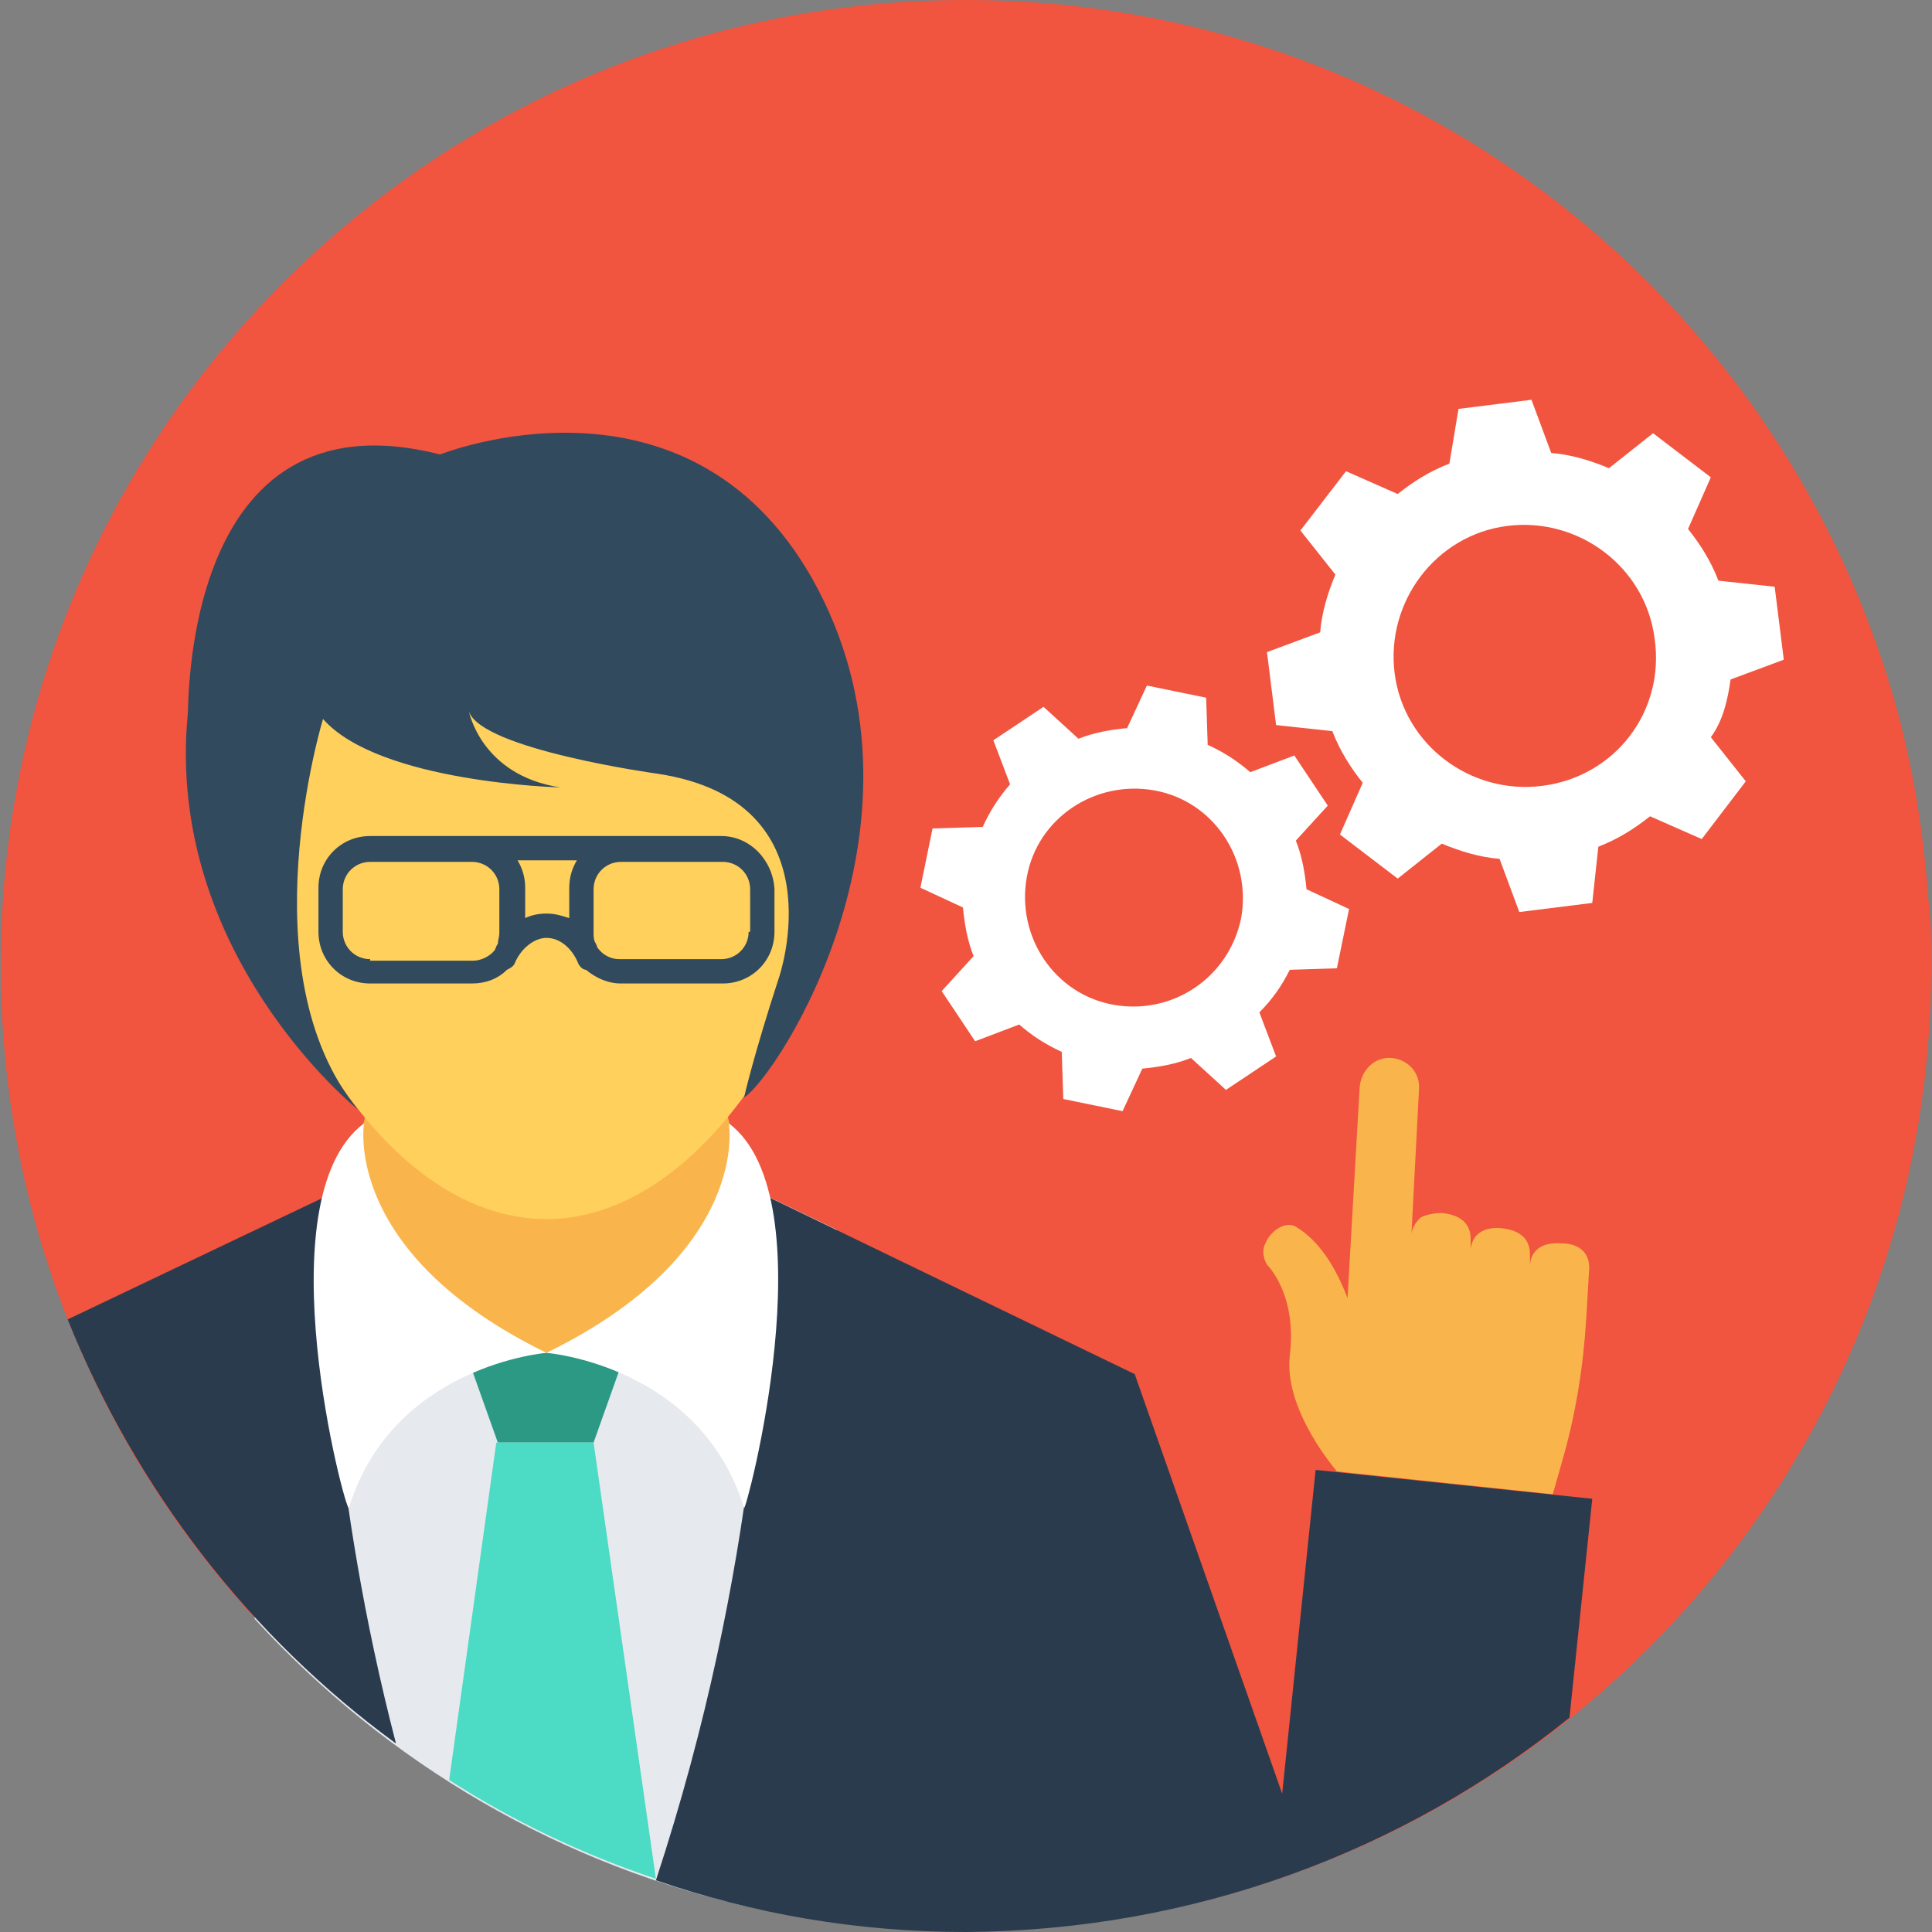 <?xml version="1.0" encoding="iso-8859-1"?>
<!-- Uploaded to: SVG Repo, www.svgrepo.com, Generator: SVG Repo Mixer Tools -->
<svg height="800px" width="800px" version="1.1" id="Layer_1" xmlns="http://www.w3.org/2000/svg" xmlns:xlink="http://www.w3.org/1999/xlink" 
	 viewBox="0 0 508.4 508.4" xml:space="preserve">
<rect x="0" y="0" width="508.4" height="508.4" fill="#808080" stroke="none"/>
<path style="fill:#F1543F;" d="M508.2,254c0,140.4-113.6,254-254,254S0.2,394.4,0.2,254S113.8,0,254.2,0C365,0,459,70.8,493.8,169.6
	c7.6,21.2,12,43.6,13.6,66.8C508.2,242.4,508.2,248,508.2,254z"/>
<g>
	<path style="fill:#FFFFFF;" d="M455.4,178.8l14-5.2l-2.4-19.2l-14.8-1.6c-2-5.2-4.8-9.6-8-13.6l6-13.6L435,114l-11.6,9.2
		c-4.8-2-10-3.6-15.2-4l-5.2-14l-19.2,2.4l-2.4,14.4c-5.2,2-9.6,4.8-13.6,8l-13.6-6l-12,15.6l9.2,11.6c-2,4.8-3.6,10-4,15.2l-14,5.2
		l2.4,19.2l14.8,1.6c2,5.2,4.8,9.6,8,13.6l-6,13.6l15.2,11.6l11.6-9.2c4.8,2,10,3.6,15.2,4l5.2,14l19.2-2.4l1.6-14.8
		c5.2-2,9.6-4.8,13.6-8l13.6,6l11.6-15.2l-9.2-11.6C453.4,189.6,454.6,184.4,455.4,178.8z M405.8,206.8
		c-18.8,2.4-36.4-10.8-38.8-29.6c-2.4-18.8,10.8-36.4,29.6-38.8c18.8-2.4,36.4,10.8,38.8,29.6C438.2,187.2,425,204.4,405.8,206.8z"
		/>
	<path style="fill:#FFFFFF;" d="M339.4,255.2l12.4-0.4l3.2-15.6l-11.2-5.2c-0.4-4.4-1.2-8.8-2.8-12.8l8.4-9.2l-8.8-13.2l-11.6,4.4
		c-3.2-2.8-6.8-5.2-11.2-7.2l-0.4-12.4l-15.6-3.2l-5.2,11.2c-4.4,0.4-8.8,1.2-12.8,2.8l-9.2-8.4l-13.2,8.8l4.4,11.6
		c-2.8,3.2-5.2,6.8-7.2,11.2l-13.2,0.4l-3.2,15.6l11.2,5.2c0.4,4.4,1.2,8.8,2.8,12.8l-8.4,9.2l8.8,13.2l11.6-4.4
		c3.2,2.8,6.8,5.2,11.2,7.2l0.4,12.4l15.6,3.2l5.2-11.2c4.4-0.4,8.8-1.2,12.8-2.8l9.2,8.4l13.2-8.8l-4.4-11.6
		C335,262.8,337.4,259.2,339.4,255.2z M293,264.4c-15.6-2.8-25.6-18-22.8-33.6c2.8-15.6,18-25.6,33.6-22.8
		c15.6,2.8,25.6,18,22.8,33.6C323.4,257.2,308.6,267.2,293,264.4z"/>
</g>
<path style="fill:#E6E9EE;" d="M143.8,286.8L143.8,286.8L143.8,286.8L143.8,286.8L67,324v102c34.8,38,80.8,65.2,132.8,76.4
	l20.4-21.6V323.6L143.8,286.8L143.8,286.8z"/>
<ellipse style="fill:#F9B54C;" cx="143.8" cy="306" rx="49.2" ry="50"/>
<polygon style="fill:#2C9984;" points="164.6,356 122.6,356 131,379.6 156.2,379.6 "/>
<path style="fill:#4CDBC4;" d="M172.6,494.4l-16.4-114.8h-25.6l-12.4,88.8C135,479.2,153.4,488,172.6,494.4z"/>
<path style="fill:#2B3B4E;" d="M104.2,458.8c-17.2-66.4-18.4-119.2-18.4-144l-68,32.4C35.8,392,65.8,430.8,104.2,458.8z"/>
<path style="fill:#FFFFFF;" d="M95.8,295.6c0,0-6,34,48,60.4c0,0-40.4,3.2-52,40.8C91,398.4,69,315.6,95.8,295.6z"/>
<path style="fill:#FFD05B;" d="M223.8,203.6c0,52.4-36,117.2-80,117.2c-44.4,0-80-64.8-80-117.2s36-73.2,80-73.2
	C187.8,130.8,223.8,151.2,223.8,203.6z"/>
<path style="fill:#324A5E;" d="M115.8,119.6c0,0,64.8-26,98,32.8c35.2,62.8-9.2,130.8-18,136.4c0,0,2.4-10.8,9.2-31.6
	c0,0,16-46.4-32-53.6c0,0-46.4-6.4-49.6-16.4c0,0,3.2,16.8,24,20c0,0-47.6-1.2-62.4-18c0,0-20.4,66.8,9.2,102.8
	c0,0-50.8-40.8-44.8-104C49.8,188.4,47,102,115.8,119.6z"/>
<path style="fill:#F9B54C;" d="M418.2,333.6l-0.8,13.6c-0.8,12.8-2.8,25.2-6.4,37.6l-2.4,8.4l-56.8-6c-5.6-6.8-13.6-19.2-12.4-30.4
	c2-16.4-6-24-6-24c-1.2-2-1.2-4.4-0.4-5.6c1.2-3.2,5.2-6,8-4.4c6,3.6,10.4,10.4,13.6,18.8l3.2-55.6c0.4-4.4,4-8,8.4-7.6
	c4.4,0.4,7.6,4,7.2,8.4l-2,38.4c0-2,1.2-3.6,2.4-4.8c1.6-0.8,3.6-1.2,5.6-1.2c4.4,0.4,7.6,2.4,7.6,6.8v2.8c0.4-4.4,4-6,8-5.6
	c4.4,0.4,7.6,2.4,7.6,6.8v2.8c0.4-4.4,4-6,8.4-5.6C415,327.2,418.2,329.2,418.2,333.6z"/>
<path style="fill:#2B3B4E;" d="M413,452l6-57.6l-72.8-7.6l-8.8,85.2l-38.8-110.4l-96.8-46.8c0,29.2-2,97.2-29.2,180l0,0
	c25.6,8.8,52.8,13.6,81.6,13.6C314.2,508,369.4,487.2,413,452L413,452z"/>
<path style="fill:#FFFFFF;" d="M191.8,295.6c0,0,6,34-48,60.4c0,0,40.4,3.2,52,40.8C196.2,398.4,218.2,315.6,191.8,295.6z"/>
<path style="fill:#324A5E;" d="M189.8,220h-24.4H163h-38.8H123H97.4c-7.6,0-13.6,6-13.6,13.6v11.6c0,7.6,6,13.6,13.6,13.6h26.8
	c3.6,0,6.8-1.2,9.2-3.6c0.8-0.4,1.6-0.8,2-1.6c1.6-4,5.2-6.8,8.4-6.8c3.6,0,6.8,2.8,8.4,6.8c0.4,0.8,1.2,1.6,2,1.6
	c2.4,2,5.6,3.6,9.2,3.6h26.8c7.6,0,13.6-6,13.6-13.6V234C203.4,226.4,197.4,220,189.8,220z M97.4,252.4c-4,0-7.2-3.2-7.2-7.2V234
	c0-4,3.2-7.2,7.2-7.2H123h1.2c4,0,7.2,3.2,7.2,7.2v11.6c0,0.8-0.4,2-0.4,2.8c-0.4,0.4-0.4,0.8-0.8,1.6c-1.2,1.6-3.6,2.8-5.6,2.8
	H97.4V252.4z M143.8,240.4c-2,0-4,0.4-5.6,1.2v-8c0-2.8-0.8-5.2-2-7.2h15.6c-1.2,2-2,4.4-2,7.2v8
	C147.4,240.8,145.8,240.4,143.8,240.4z M197,245.2c0,4-3.2,7.2-7.2,7.2H163c-2.4,0-4.4-1.2-5.6-2.8c-0.4-0.4-0.4-1.2-0.8-1.6
	c-0.4-0.8-0.4-1.6-0.4-2.8V234c0-4,3.2-7.2,7.2-7.2h2.4h24.4c4,0,7.2,3.2,7.2,7.2v11.2H197z"/>
</svg>